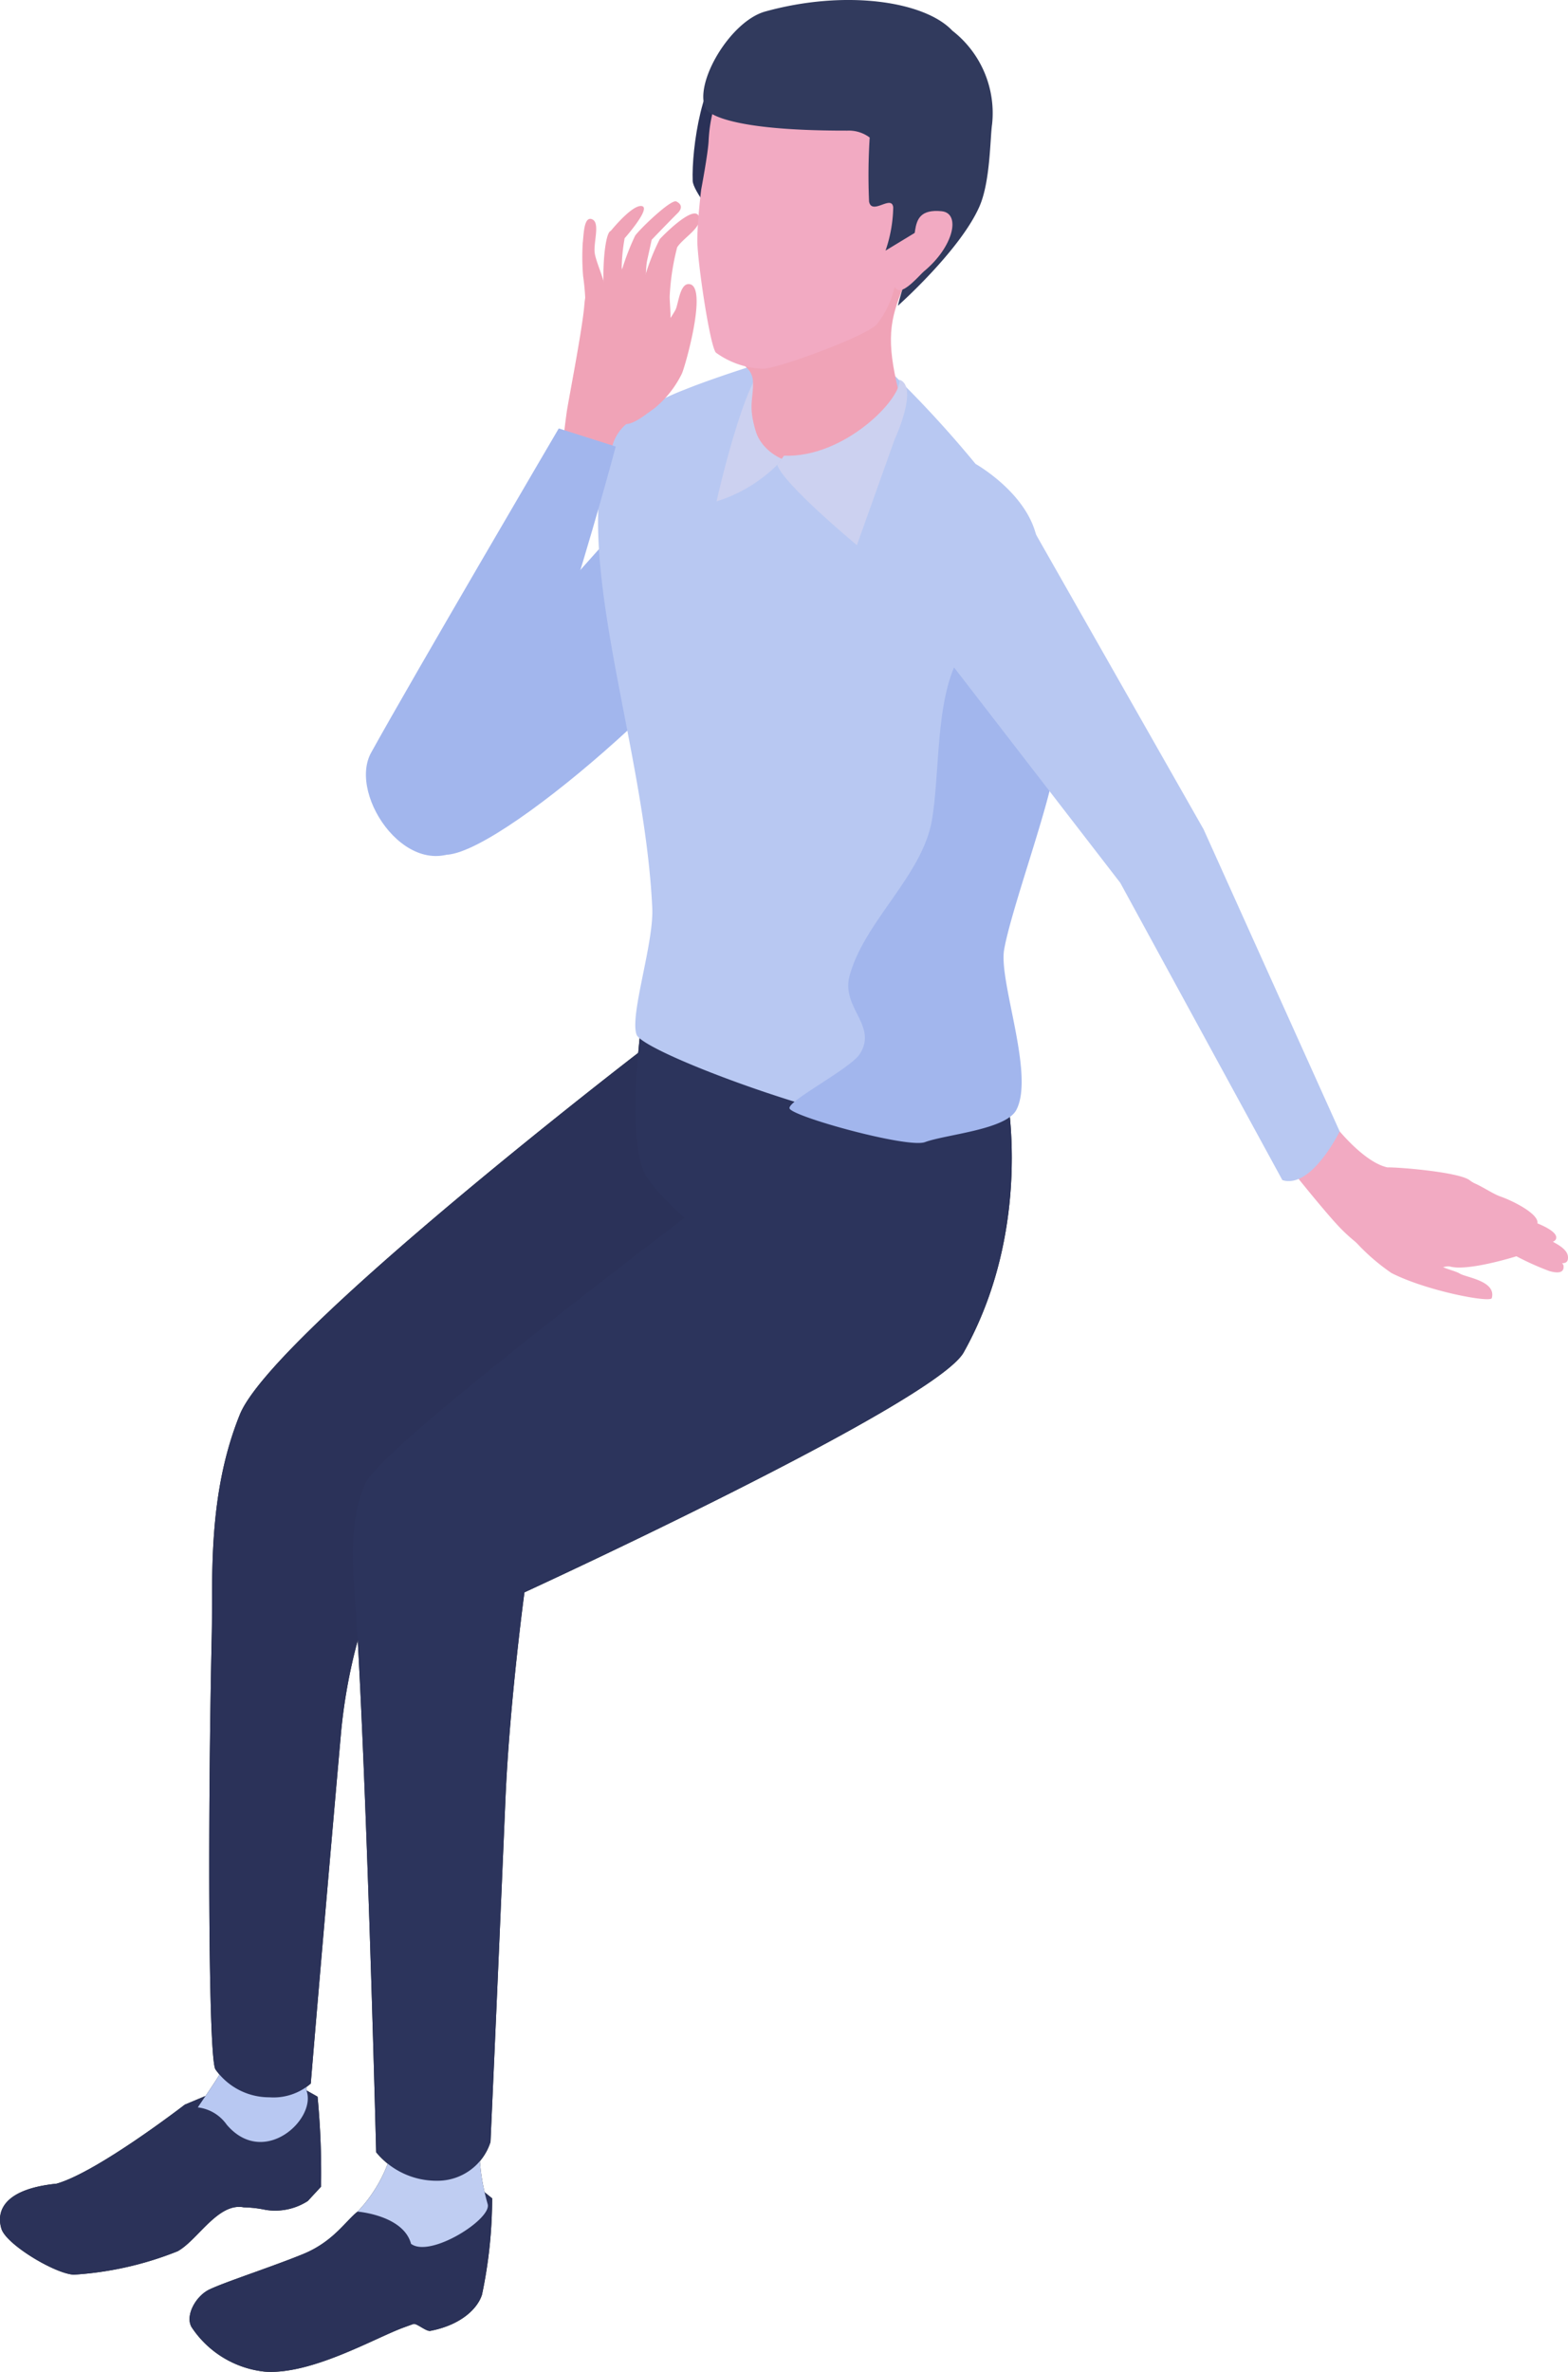 <svg xmlns="http://www.w3.org/2000/svg" xmlns:xlink="http://www.w3.org/1999/xlink" width="100.448" height="151.868" viewBox="0 0 100.448 151.868">
  <defs>
    <clipPath id="clip-path">
      <rect id="長方形_1304" data-name="長方形 1304" width="100.448" height="151.868" fill="none"/>
    </clipPath>
  </defs>
  <g id="グループ_715" data-name="グループ 715" clip-path="url(#clip-path)">
    <path id="パス_1114" data-name="パス 1114" d="M20.343,164.807a51.26,51.26,0,0,1,.224,5.762l-.849.917a3.849,3.849,0,0,1-2.712.565,7.4,7.4,0,0,0-1.389-.16c-1.657-.322-2.943,2.1-4.239,2.812a21.411,21.411,0,0,1-6.653,1.5c-1.2-.059-4.334-1.936-4.636-2.946-.343-1.144.184-2.539,3.532-2.88,2.616-.736,8.219-5.062,8.219-5.062l5.4-2.258Z" transform="translate(0 -30.557)" fill="#1e252b"/>
    <path id="パス_1115" data-name="パス 1115" d="M18.31,156.948c2.794-1.518,3.929.043,3.929.043l.327,6.181c.626,1.82-2.746,4.94-5.119,2.158a2.649,2.649,0,0,0-1.852-1.108c1.515-2.256,3.443-4.814,2.715-7.274" transform="translate(-2.923 -29.288)" fill="#1e252b"/>
    <path id="パス_1116" data-name="パス 1116" d="M51.668,95.865l-23.722,19.3a35.016,35.016,0,0,0-3,11.188C23.66,140.916,23,148.9,23,148.9a3.635,3.635,0,0,1-2.643.881,4.209,4.209,0,0,1-3.462-1.787c-.455-.679-.5-15.976-.236-27.884.076-3.462-.3-8.879,1.8-14.051S44.116,82.8,44.116,82.8c4.589-.718,6.862,1.663,8.41,5.013Z" transform="translate(-3.092 -15.492)" fill="#1e252b"/>
    <path id="パス_1117" data-name="パス 1117" d="M34.329,172.768a29.994,29.994,0,0,1-.649,6.158c-.259.848-1.281,1.933-3.31,2.326-.272.053-.878-.505-1.086-.44-.1.032-.367.131-.613.22-1.839.666-5.949,3.068-8.94,2.828a6.425,6.425,0,0,1-4.651-2.838c-.438-.722.249-2,1.142-2.423,1.041-.495,4.108-1.487,6.019-2.275s2.706-2.114,3.467-2.707A67.986,67.986,0,0,1,31.9,170.8Z" transform="translate(-2.801 -32.008)" fill="#1e252b"/>
    <path id="パス_1118" data-name="パス 1118" d="M28.191,172.49a9.168,9.168,0,0,0,2.422-7.7h5.527c-.009,2.407-.5,4.132.385,7.222.275.956-3.686,3.467-4.91,2.54-.494-1.834-3.425-2.062-3.425-2.062" transform="translate(-5.283 -30.882)" fill="#1e252b"/>
    <path id="パス_1119" data-name="パス 1119" d="M69.334,84.372,53.79,90.218S30.04,107.958,28.679,110.7s-.751,6.525-.558,9.983c.666,11.926,1.189,32.935,1.189,32.935a5.008,5.008,0,0,0,3.954,1.825,3.561,3.561,0,0,0,3.371-2.486s.357-7.79.956-21.906c.265-6.236,1.219-13.284,1.219-13.284s26.3-12.08,28.137-15.364c4.9-8.75,2.525-18.387,2.387-18.033" transform="translate(-5.213 -15.81)" fill="#1e252b"/>
    <path id="パス_1120" data-name="パス 1120" d="M72.409,87.85c.183,1.711-2.906,8.323-2.906,8.323s-1.506,4.889-3.758,4.486c-3.962-.71-13.514-8.176-14.983-10.734s-.036-11.685-.036-11.685,21.545,8.328,21.683,9.611" transform="translate(-9.389 -14.662)" fill="#1e252b"/>
    <path id="パス_1121" data-name="パス 1121" d="M20.343,164.807a51.26,51.26,0,0,1,.224,5.762l-.849.917a3.849,3.849,0,0,1-2.712.565,7.4,7.4,0,0,0-1.389-.16c-1.657-.322-2.943,2.1-4.239,2.812a21.411,21.411,0,0,1-6.653,1.5c-1.2-.059-4.334-1.936-4.636-2.946-.343-1.144.184-2.539,3.532-2.88,2.616-.736,8.219-5.062,8.219-5.062l5.4-2.258Z" transform="translate(0 -30.557)" fill="#2b3259"/>
    <path id="パス_1122" data-name="パス 1122" d="M18.31,156.948c2.794-1.518,3.929.043,3.929.043l.327,6.181c.626,1.82-2.746,4.94-5.119,2.158a2.649,2.649,0,0,0-1.852-1.108c1.515-2.256,3.443-4.814,2.715-7.274" transform="translate(-2.923 -29.288)" fill="#b8c8f2"/>
    <path id="パス_1123" data-name="パス 1123" d="M51.668,95.865l-23.722,19.3a35.016,35.016,0,0,0-3,11.188C23.66,140.916,23,148.9,23,148.9a3.635,3.635,0,0,1-2.643.881,4.209,4.209,0,0,1-3.462-1.787c-.455-.679-.5-15.976-.236-27.884.076-3.462-.3-8.879,1.8-14.051S44.116,82.8,44.116,82.8c4.589-.718,6.862,1.663,8.41,5.013Z" transform="translate(-3.092 -15.492)" fill="#2b3259"/>
    <path id="パス_1124" data-name="パス 1124" d="M34.329,172.768a29.994,29.994,0,0,1-.649,6.158c-.259.848-1.281,1.933-3.31,2.326-.272.053-.878-.505-1.086-.44-.1.032-.367.131-.613.22-1.839.666-5.949,3.068-8.94,2.828a6.425,6.425,0,0,1-4.651-2.838c-.438-.722.249-2,1.142-2.423,1.041-.495,4.108-1.487,6.019-2.275s2.706-2.114,3.467-2.707A67.986,67.986,0,0,1,31.9,170.8Z" transform="translate(-2.801 -32.008)" fill="#2b3259"/>
    <path id="パス_1125" data-name="パス 1125" d="M28.191,172.49a9.168,9.168,0,0,0,2.422-7.7h5.527c-.009,2.407-.5,4.132.385,7.222.275.956-3.686,3.467-4.91,2.54-.494-1.834-3.425-2.062-3.425-2.062" transform="translate(-5.283 -30.882)" fill="#bfcdf2"/>
    <path id="パス_1126" data-name="パス 1126" d="M69.334,84.372,53.79,90.218S30.04,107.958,28.679,110.7s-.751,6.525-.558,9.983c.666,11.926,1.189,32.935,1.189,32.935a5.008,5.008,0,0,0,3.954,1.825,3.561,3.561,0,0,0,3.371-2.486s.357-7.79.956-21.906c.265-6.236,1.219-13.284,1.219-13.284s26.3-12.08,28.137-15.364c4.9-8.75,2.525-18.387,2.387-18.033" transform="translate(-5.213 -15.81)" fill="#2c345c"/>
    <path id="パス_1127" data-name="パス 1127" d="M72.409,87.85c.183,1.711-2.906,8.323-2.906,8.323s-1.506,4.889-3.758,4.486c-3.962-.71-13.514-8.176-14.983-10.734s-.036-11.685-.036-11.685,21.545,8.328,21.683,9.611" transform="translate(-9.389 -14.662)" fill="#2c345c"/>
    <path id="パス_1128" data-name="パス 1128" d="M54.057,45.154c-3.6,5.934-18.052,18.227-19.8,16.037-.661.284.58-5.587.7-6.732s1.651-3.28,4.039-6.017c0,0,5.183-6.061,10.147-11.373,3.5-3.746,8.761,1.751,4.914,8.085" transform="translate(-6.384 -6.718)" fill="#a2b6ed"/>
    <path id="パス_1129" data-name="パス 1129" d="M75.2,39.277c-.7-2.743-3.869-4.522-3.869-4.522a71.5,71.5,0,0,0-6.1-6.532s.057.16.14.424a10.668,10.668,0,0,0-1.331-1.1c-2.426-1.629-3.729.482-5.967,1.723.436-.833.735-1.352.735-1.352S54.95,29.089,52.693,30a18.077,18.077,0,0,0-4.508,2.534C45,39.838,50.116,52.262,50.62,63.2c.1,2.286-1.46,6.871-1.005,8.1s15.2,6.6,18.583,5.88,3.659-1.914,3.659-1.914l-.4-11.97c3.22-7.4,4.451-21.271,3.748-24.015" transform="translate(-8.835 -5.051)" fill="#b8c8f2"/>
    <path id="パス_1130" data-name="パス 1130" d="M72.829,51.818c-1.206,2.742-.973,6.865-1.453,9.821-.585,3.6-4.317,6.5-5.283,10.017-.566,2.064,1.8,3.185.666,5-.6.963-4.6,2.994-4.519,3.5s7.565,2.58,8.679,2.168c1.353-.5,5.19-.789,5.856-2.068,1.181-2.272-1.142-8.206-.784-10.26.44-2.524,2.846-9.065,3.215-11.6a43.412,43.412,0,0,0,.264-6.919,6.292,6.292,0,0,0-.347-2.284c-.219-.715-5.852,1.617-6.294,2.621" transform="translate(-11.664 -9.194)" fill="#a2b6ed"/>
    <path id="パス_1131" data-name="パス 1131" d="M49.305,31.348c.594-.028,1.325-.68,1.794-.991a6.636,6.636,0,0,0,1.787-2.248c.22-.495,1.689-5.659.45-5.726-.586-.031-.668,1.239-.858,1.64a6.732,6.732,0,0,1-2.321,2.454c-1.213.884-1.226,3.6-.852,4.872" transform="translate(-9.2 -4.194)" fill="#f0a3b7"/>
    <path id="パス_1132" data-name="パス 1132" d="M52.051,24.571c.518-.295.264-1.854.277-2.454a15.4,15.4,0,0,1,.478-3.128c.391-.62,1.7-1.32,1.381-2.006s-2.075,1.027-2.495,1.481a14.493,14.493,0,0,0-1.091,2.9,9.112,9.112,0,0,0-.3,2.338c.024.8,1.555.747,1.754.867" transform="translate(-9.426 -3.153)" fill="#f0a3b7"/>
    <path id="パス_1133" data-name="パス 1133" d="M51.836,27.928c-1.173,1.772-1.355,2.332-3.228,3.341a2.811,2.811,0,0,0-1.166,2.118,18.539,18.539,0,0,1-3.009.477c-.275-.024.162-3.076.182-3.223.09-.655,1-5.275,1.127-6.837s.515-1.02,1.2-.9a10.58,10.58,0,0,1,1.52.279,4.425,4.425,0,0,1,2.66,3.809c.04,1.032,1.107.423.714.938" transform="translate(-8.31 -4.257)" fill="#f0a3b7"/>
    <path id="パス_1134" data-name="パス 1134" d="M48.523,21.865a16.265,16.265,0,0,1,1.249-3.8c.332-.462,2.307-2.354,2.638-2.193.426.207.328.513.084.752-.424.415-1.66,1.7-1.66,1.7s-.185.852-.282,1.281c-.238,1.051.171,3.382-.987,3.714a1.149,1.149,0,0,1-1.041-1.454" transform="translate(-9.086 -2.973)" fill="#f0a3b7"/>
    <path id="パス_1135" data-name="パス 1135" d="M47.821,22.726c-.442-.861-.259-4.776.222-4.9,0,0,1.381-1.714,1.992-1.589s-1.105,2.059-1.105,2.059a11.667,11.667,0,0,0-.187,1.874A4.58,4.58,0,0,1,48.7,22.1c-.271.705-.607.891-.878.627" transform="translate(-8.915 -3.041)" fill="#f0a3b7"/>
    <path id="パス_1136" data-name="パス 1136" d="M46.7,19.428c.1.739.979,2.387.68,3.086a2.867,2.867,0,0,1-.974,1.108c-.124.046-.325-1.043-.309-1.21a14.846,14.846,0,0,0-.14-1.5,14.727,14.727,0,0,1-.024-2.125c.066-.544.068-1.734.6-1.515s.077,1.49.167,2.154" transform="translate(-8.602 -3.232)" fill="#f0a3b7"/>
    <path id="パス_1137" data-name="パス 1137" d="M44.849,34.917s-6.023,22.761-9.568,25.506-7.643-3.124-6.1-5.907C31.845,49.7,41.2,33.758,41.2,33.758" transform="translate(-5.405 -6.326)" fill="#a2b6ed"/>
    <path id="パス_1138" data-name="パス 1138" d="M59.948,28.465c-1.5.178-3.459,8.973-3.459,8.973A9.6,9.6,0,0,0,60.376,35.1l.43-.588c-.092-.529-.822-4.769-.858-6.047" transform="translate(-10.586 -5.334)" fill="#ccd1f0"/>
    <path id="パス_1139" data-name="パス 1139" d="M62.241,2.436c-1.6-.18-3.961,1.143-5.214,1.736-1.814.858-2.5,5.83-2.42,7.867.025.635,1.491,2.408,1.491,2.408s8.328-11.763,6.143-12.01" transform="translate(-10.232 -0.453)" fill="#2a3157"/>
    <path id="パス_1140" data-name="パス 1140" d="M57.215,25.771c.349,1.416,1.688,1.374,1.743,2.565.051,1.1-.331,1.479.169,3.161s2.8,2.662,4.785,1.907c1.338-.509,4.845-3.227,4.519-3.88-.892-3.4-.81-4.833.03-6.9,1.821-4.477-9.525.8-11.246,3.147" transform="translate(-10.722 -3.913)" fill="#f0a3b7"/>
    <path id="パス_1141" data-name="パス 1141" d="M59.166,24.175a5.4,5.4,0,0,1-3.007-1.034c-.4-.51-1.186-5.9-1.186-7.169s.249-3.275.249-3.275.436-2.3.475-3.112c.321-6.716,6.678-7.91,12.191-5.24C74.9,7.743,71.428,11.937,69,16.939c-.343.705-1.138,1.219-1.385,1.967a5.9,5.9,0,0,1-1.151,2.435c-.731.783-6.472,2.877-7.3,2.834" transform="translate(-10.302 -0.566)" fill="#f2aac2"/>
    <path id="パス_1142" data-name="パス 1142" d="M73.942,7.98A6.683,6.683,0,0,0,71.4,1.966C69.624.075,64.555-.687,59.412.737c-2.257.625-4.592,4.617-3.818,6.216,0,0,.507,1.427,9.069,1.411a2.231,2.231,0,0,1,1.44.442,38.475,38.475,0,0,0-.04,4.1c.18.912,1.462-.477,1.548.378a8.966,8.966,0,0,1-.493,2.764l2.041-1.239s.028-.444.687-.186c.329.129-.946,2.075-1.509,3.5a14.067,14.067,0,0,0-.426,1.454s4.021-3.569,5.237-6.388c.684-1.585.67-4.359.793-5.21" transform="translate(-10.39 0)" fill="#313a5d"/>
    <path id="パス_1143" data-name="パス 1143" d="M73.469,16.64c1.25.121.773,2.283-1.142,3.858-.211.174-1.227,1.387-1.659,1.174-.628-.311-.765-1.733.116-1.992,1.748-.514-.017-3.3,2.684-3.041" transform="translate(-13.148 -3.115)" fill="#f2aac2"/>
    <path id="パス_1144" data-name="パス 1144" d="M69.107,29.919c.137,1.226-3.527,5.013-7.4,4.866l-.43.588h0c.384,1.231,5.1,5.141,5.1,5.141l2.414-6.76s1.581-3.376.317-3.835" transform="translate(-11.483 -5.607)" fill="#ccd1f0"/>
    <path id="パス_1145" data-name="パス 1145" d="M105.678,96.154a13.188,13.188,0,0,0,3.258,3.173c2.255,1.147,6.338,1.92,6.424,1.6.293-1.1-1.646-1.316-2.049-1.565-.362-.223-1.229-.34-1.458-.7-.446-.709-.124-1.8-.529-2.5-.8-1.389-6.358-1.542-5.646,0" transform="translate(-19.792 -17.813)" fill="#f2aac2"/>
    <path id="パス_1146" data-name="パス 1146" d="M113.934,94.589c.643.81,4.839,2.265,4.839,2.265s2.114.7,2.262.055-2.261-1.334-2.261-1.334a18.44,18.44,0,0,1-1.945-.752,4.889,4.889,0,0,0-1.9-.811c-.805-.049-1.134.2-1,.577" transform="translate(-21.346 -17.617)" fill="#f2aac2"/>
    <path id="パス_1147" data-name="パス 1147" d="M117.273,94.041c-.754-.258-1.862-1.2-2.656-1.033-.333.071-1.613.176-1.8.478a12,12,0,0,0,2.715,1.371,16.571,16.571,0,0,0,2.263.443c.584.043,1.954.933,1.835.332s-1.681-1.359-2.358-1.59" transform="translate(-21.142 -17.426)" fill="#f2aac2"/>
    <path id="パス_1148" data-name="パス 1148" d="M115.182,96.876a7.775,7.775,0,0,1,2.659.656s3.167,1.142,3.229,1.646-.414.486-.905.348a17.7,17.7,0,0,1-2.112-.948s-3.044.962-4.222.665c-.552-.139-1.587.643-1.989.336-.675-.515.019-2.527.986-2.782a6.056,6.056,0,0,0,2.355.08" transform="translate(-20.909 -18.14)" fill="#f2aac2"/>
    <path id="パス_1149" data-name="パス 1149" d="M107.824,91.288c-1.7-.381-3.644-3.028-3.644-3.028s-3.264,1.922-3.079,2.429c.052.14,2.78,3.543,3.723,4.5a10.823,10.823,0,0,0,5.849,3.1s.254-.538.574-1.205c.233-.483,1.5-.254,1.655-.77a16.209,16.209,0,0,0,.5-2.005c.026-.152.4-.153.525-.46s-.289-.735-.283-.884c.024-.592-.271-.635-.545-.851-.672-.527-4.581-.847-5.273-.826" transform="translate(-18.945 -16.54)" fill="#f2aac2"/>
    <path id="パス_1150" data-name="パス 1150" d="M113.87,96.8a19.26,19.26,0,0,1,4.453.787c.8.269,3.134,1.568,3.3.837s-.965-1.107-1.34-1.382c-.289-.211-1.408-.519-2.2-.869s-3.826-1.979-4.833-1.18a1.227,1.227,0,0,0,.617,1.807" transform="translate(-21.191 -17.76)" fill="#f2aac2"/>
    <path id="パス_1151" data-name="パス 1151" d="M95.846,83.2,85.464,64.168l-11.272-14.6c-4.058-2.2,4.263-12.055,5.871-7.705L90.8,60.74l8.718,19.343s-1.806,3.709-3.674,3.12" transform="translate(-13.697 -7.64)" fill="#b8c8f2"/>
  </g>
</svg>
